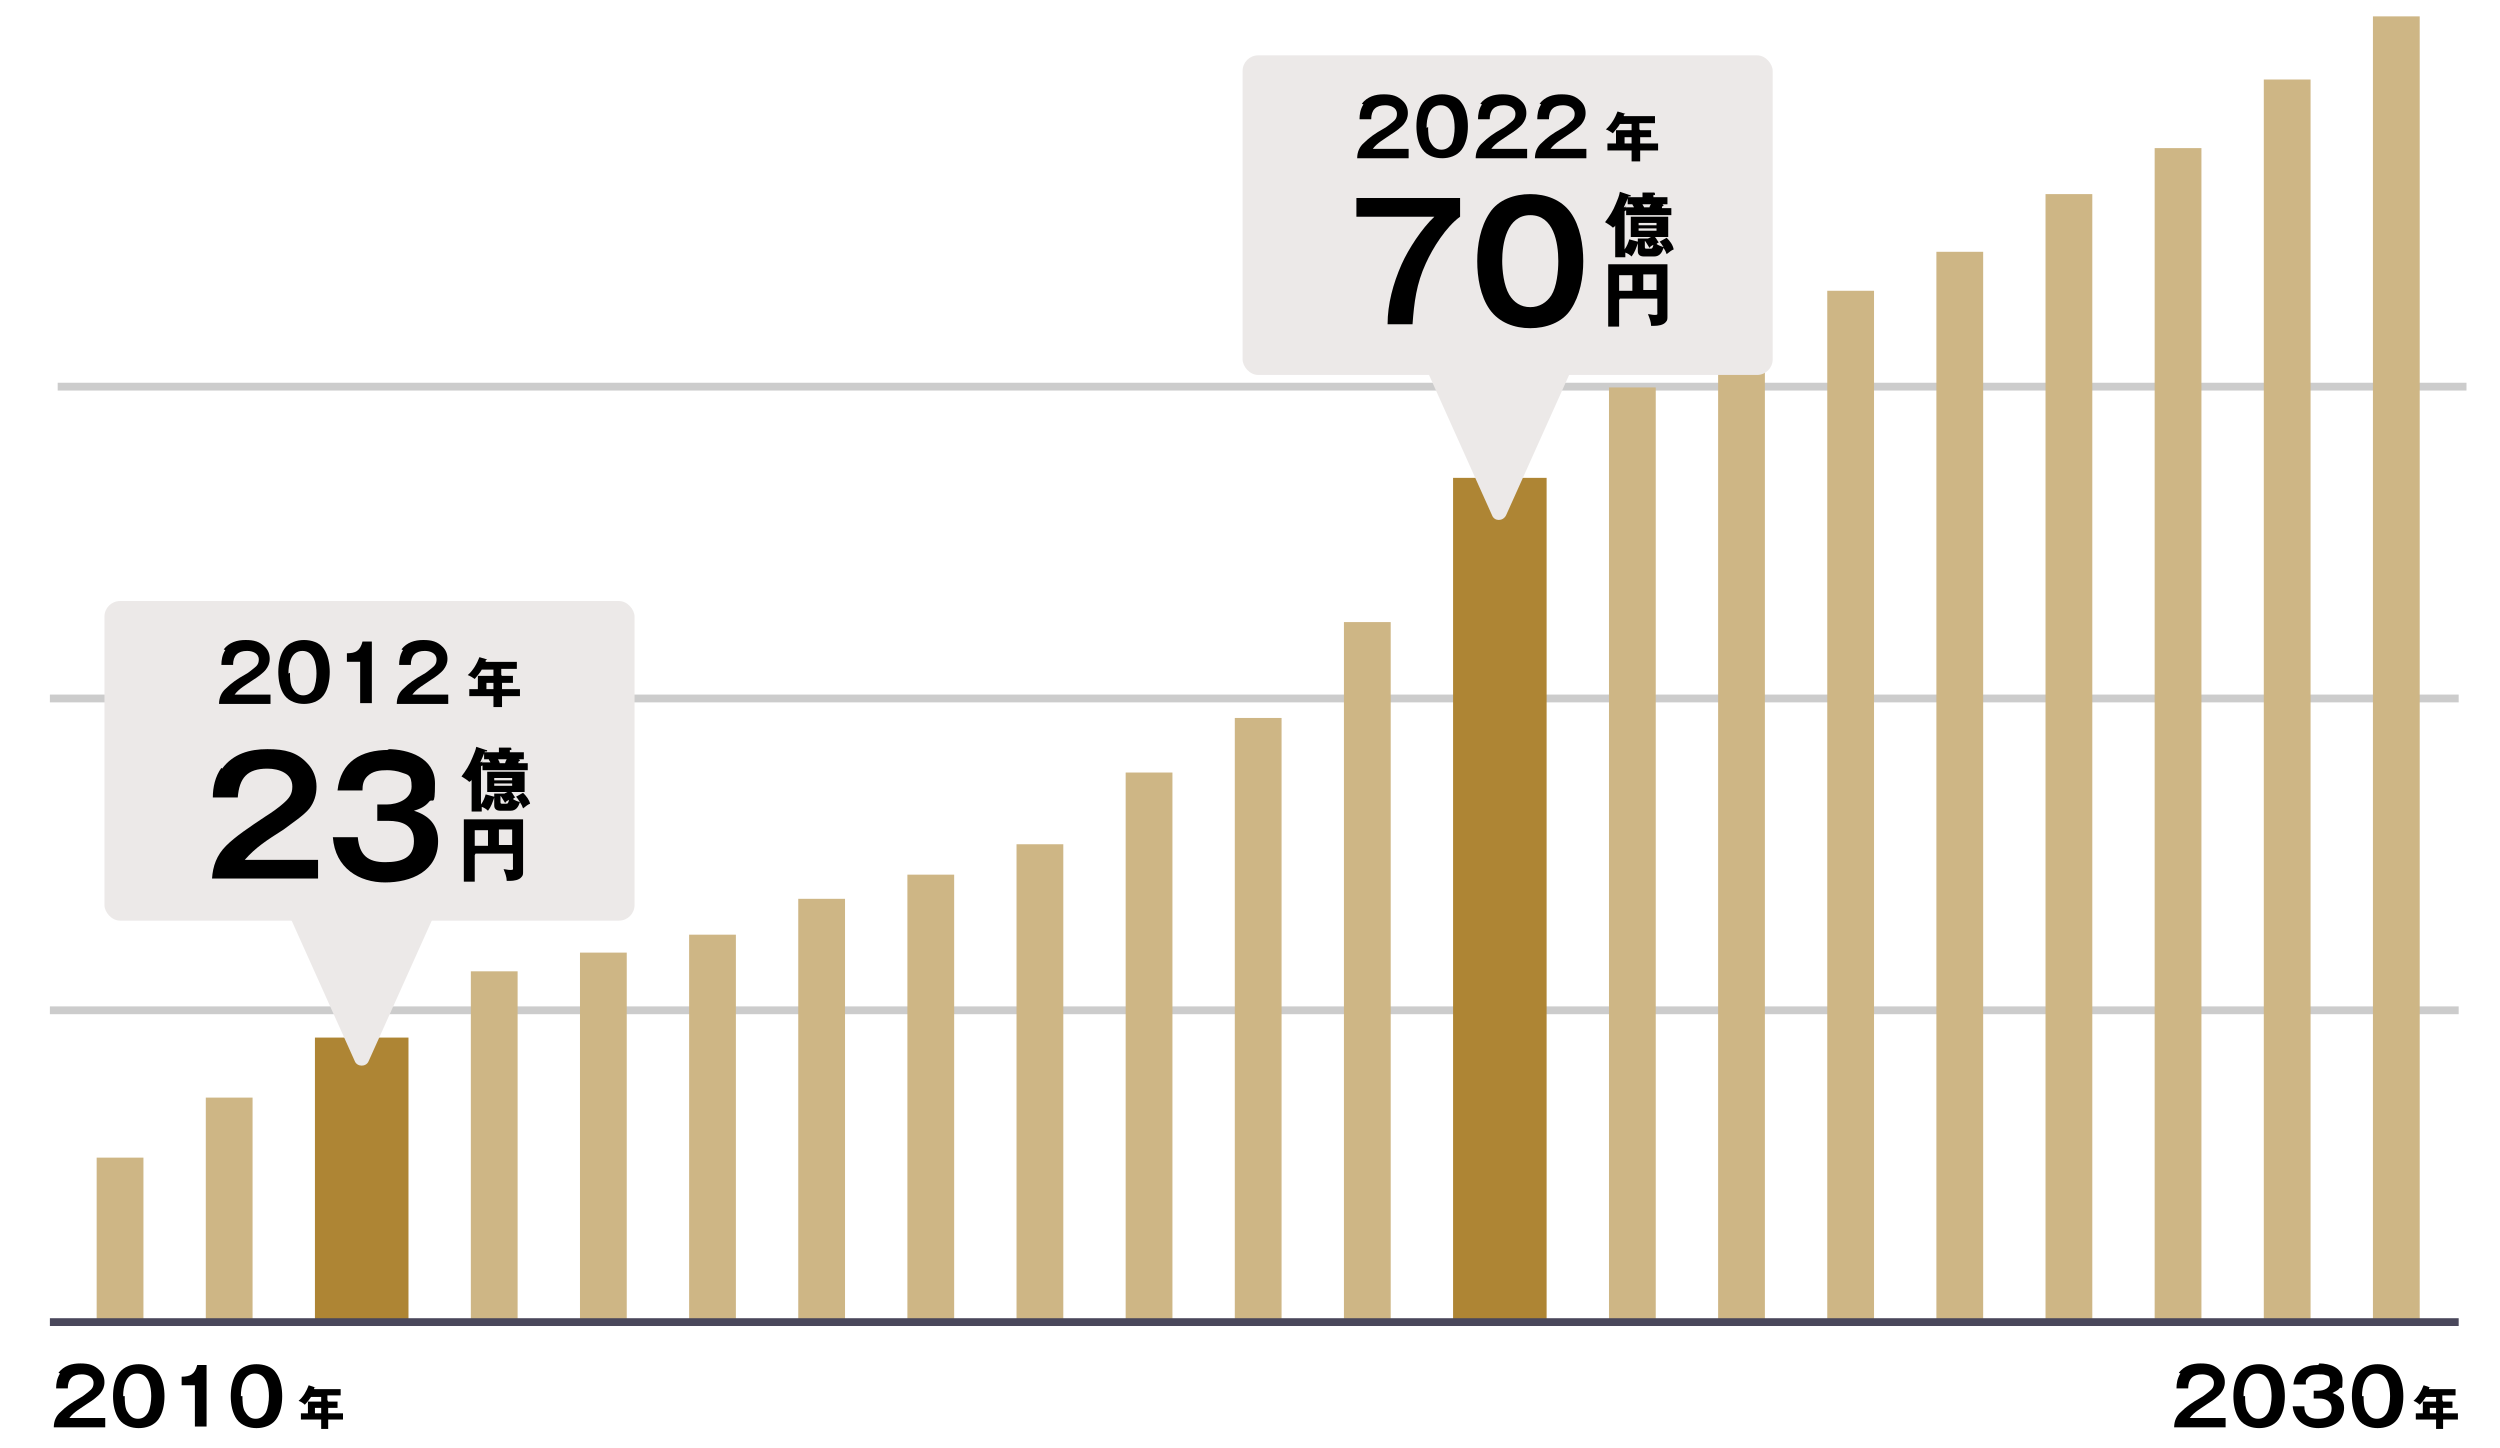<?xml version="1.0" encoding="UTF-8"?>
<svg xmlns="http://www.w3.org/2000/svg" version="1.1" viewBox="0 0 320.7 185.8">
  <defs>
    <style>
      .cls-1 {
        stroke: #ccc;
      }

      .cls-1, .cls-2 {
        fill: none;
        stroke-miterlimit: 10;
      }

      .cls-3 {
        fill: #ceb685;
      }

      .cls-4 {
        fill: #ae8534;
      }

      .cls-5 {
        isolation: isolate;
      }

      .cls-2 {
        stroke: #49475b;
      }

      .cls-6 {
        fill: #ece9e8;
      }
    </style>
  </defs>
  <!-- Generator: Adobe Illustrator 28.6.0, SVG Export Plug-In . SVG Version: 1.2.0 Build 709)  -->
  <g>
    <g id="a">
      <line class="cls-1" x1="6.4" y1="129.6" x2="315.4" y2="129.6"/>
      <line class="cls-1" x1="6.4" y1="89.6" x2="315.4" y2="89.6"/>
      <line class="cls-1" x1="7.4" y1="49.6" x2="316.4" y2="49.6"/>
      <rect class="cls-3" x="304.4" y="2.1" width="6" height="167.2"/>
      <rect class="cls-3" x="290.4" y="10.2" width="6" height="159.1"/>
      <rect class="cls-3" x="276.4" y="19" width="6" height="150.3"/>
      <rect class="cls-3" x="262.4" y="24.9" width="6" height="144.4"/>
      <rect class="cls-3" x="248.4" y="32.3" width="6" height="137"/>
      <rect class="cls-3" x="234.4" y="37.3" width="6" height="132"/>
      <rect class="cls-3" x="220.4" y="44.3" width="6" height="125.1"/>
      <rect class="cls-3" x="206.4" y="49.7" width="6" height="119.7"/>
      <rect class="cls-4" x="186.4" y="61.3" width="12" height="108.1"/>
      <rect class="cls-3" x="172.4" y="79.8" width="6" height="89.5"/>
      <rect class="cls-3" x="158.4" y="92.1" width="6" height="77.2"/>
      <rect class="cls-3" x="144.4" y="99.1" width="6" height="70.2"/>
      <rect class="cls-3" x="130.4" y="108.3" width="6" height="61"/>
      <rect class="cls-3" x="116.4" y="112.2" width="6" height="57.1"/>
      <rect class="cls-3" x="102.4" y="115.3" width="6" height="54"/>
      <rect class="cls-3" x="88.4" y="119.9" width="6" height="49.4"/>
      <rect class="cls-3" x="74.4" y="122.2" width="6" height="47.1"/>
      <rect class="cls-3" x="60.4" y="124.6" width="6" height="44.8"/>
      <rect class="cls-4" x="40.4" y="133.1" width="12" height="37"/>
      <rect class="cls-3" x="26.4" y="140.8" width="6" height="28.6"/>
      <rect class="cls-3" x="12.4" y="148.5" width="6" height="20.8"/>
      <line class="cls-2" x1="6.4" y1="169.6" x2="315.4" y2="169.6"/>
      <rect class="cls-6" x="13.4" y="77.1" width="68" height="41" rx="2" ry="2"/>
      <path class="cls-6" d="M45.5,136.1l-10.6-23.6c-.3-.7.2-1.4.9-1.4h21.2c.7,0,1.2.8.9,1.4l-10.6,23.6c-.3.8-1.5.8-1.8,0Z"/>
      <rect class="cls-6" x="159.4" y="7.1" width="68" height="41" rx="2" ry="2"/>
      <path class="cls-6" d="M191.4,66.1l-10.6-23.6c-.3-.7.2-1.4.9-1.4h21.2c.7,0,1.2.8.9,1.4l-10.6,23.6c-.4.8-1.5.8-1.8,0Z"/>
      <g>
        <g class="cls-5">
          <g class="cls-5">
            <path d="M7.5,176.1c.7-.9,1.7-1.2,2.8-1.2s1.8.2,2.5.9c.4.4.6.9.6,1.5s-.2,1-.5,1.4c-.3.4-1.1,1-1.6,1.3-1,.7-1.8,1.1-2.4,1.9h4.6v1.2h-6.6c0-.8.3-1.5.9-2,.6-.6,1.4-1.2,2.5-1.8.4-.2.7-.5,1.1-.8.4-.3.6-.6.6-1.1,0-.8-.8-1.1-1.5-1.1-1.2,0-1.8.6-1.8,1.8h-1.5c0-.6.1-1.3.5-1.9Z"/>
            <path d="M20.3,176.1c.6.8.8,2,.8,3s-.2,2.2-.8,3c-.6.8-1.6,1.1-2.5,1.1s-1.9-.3-2.5-1.1c-.6-.8-.8-2-.8-3s.2-2.2.8-3c.6-.8,1.6-1.1,2.5-1.1s2,.3,2.5,1.1ZM16,179.1c0,.6,0,1.6.4,2.1.3.5.7.8,1.3.8s1-.3,1.3-.8c.3-.6.4-1.5.4-2.1,0-1.2-.3-2.9-1.8-2.9s-1.8,1.7-1.8,2.9Z"/>
            <path d="M26.5,183h-1.5v-5.3h-1.7v-1.1c1.1,0,1.7-.3,2-1.5h1.2v7.9Z"/>
            <path d="M35.4,176.1c.6.8.8,2,.8,3s-.2,2.2-.8,3c-.6.8-1.6,1.1-2.5,1.1s-1.9-.3-2.5-1.1c-.6-.8-.8-2-.8-3s.2-2.2.8-3c.6-.8,1.6-1.1,2.5-1.1s2,.3,2.5,1.1ZM31.1,179.1c0,.6,0,1.6.4,2.1.3.5.7.8,1.3.8s1-.3,1.3-.8c.3-.6.4-1.5.4-2.1,0-1.2-.3-2.9-1.8-2.9s-1.8,1.7-1.8,2.9Z"/>
          </g>
        </g>
        <g class="cls-5">
          <g class="cls-5">
            <path d="M42.1,179.8h1.2v.8h-1.2v.7h1.9v.8h-1.9v1.2h-.9v-1.2h-2.6v-.8h.9v-1.5h1.7v-.6h-1.3c-.2.3-.5.7-.8,1-.2-.2-.5-.4-.8-.5.6-.5,1-1.2,1.3-2l.9.3s0,0,0,0c0,0,0,0-.2,0,0,0,0,.1,0,.2h3.4v.8h-1.7v.6ZM40.4,180.6v.7h.8v-.7h-.8Z"/>
          </g>
        </g>
      </g>
      <g>
        <g class="cls-5">
          <g class="cls-5">
            <path d="M279.5,176.1c.7-.9,1.7-1.2,2.8-1.2s1.8.2,2.5.9c.4.4.6.9.6,1.5s-.2,1-.5,1.4c-.3.4-1.1,1-1.6,1.3-1,.7-1.8,1.1-2.4,1.9h4.6v1.2h-6.6c0-.8.3-1.5.9-2,.6-.6,1.4-1.2,2.5-1.8.4-.2.7-.5,1.1-.8.4-.3.6-.6.6-1.1,0-.8-.8-1.1-1.5-1.1-1.2,0-1.8.6-1.8,1.8h-1.5c0-.6.1-1.3.5-1.9Z"/>
            <path d="M292.3,176.1c.6.8.8,2,.8,3s-.2,2.2-.8,3c-.6.8-1.6,1.1-2.5,1.1s-1.9-.3-2.5-1.1c-.6-.8-.8-2-.8-3s.2-2.2.8-3c.6-.8,1.6-1.1,2.5-1.1s2,.3,2.5,1.1ZM288,179.1c0,.6,0,1.6.4,2.1.3.5.7.8,1.3.8s1-.3,1.3-.8c.3-.6.4-1.5.4-2.1,0-1.2-.3-2.9-1.8-2.9s-1.8,1.7-1.8,2.9Z"/>
            <path d="M297.5,174.9c1.3,0,3,.5,3,2.1s-.1.8-.4,1.1c-.2.3-.6.4-.9.6.9.3,1.5.9,1.5,1.9,0,1.9-1.7,2.6-3.3,2.6s-3.1-.9-3.3-2.8h1.5c0,1.1.6,1.6,1.7,1.6s1.8-.3,1.8-1.3-.8-1.3-1.6-1.3h-.7v-1h.6c.7,0,1.5-.3,1.5-1.1s-.2-.8-.6-.9c-.2-.1-.6-.1-.9-.1-.5,0-.9,0-1.3.4s-.3.5-.3.9h-1.6c.2-1.8,1.5-2.5,3.2-2.5Z"/>
            <path d="M307.5,176.1c.6.8.8,2,.8,3s-.2,2.2-.8,3c-.6.8-1.6,1.1-2.5,1.1s-1.9-.3-2.5-1.1c-.6-.8-.8-2-.8-3s.2-2.2.8-3c.6-.8,1.6-1.1,2.5-1.1s2,.3,2.5,1.1ZM303.2,179.1c0,.6,0,1.6.4,2.1.3.5.7.8,1.3.8s1-.3,1.3-.8c.3-.6.4-1.5.4-2.1,0-1.2-.3-2.9-1.8-2.9s-1.8,1.7-1.8,2.9Z"/>
          </g>
        </g>
        <g class="cls-5">
          <path d="M313.4,179.8h1.2v.8h-1.2v.7h1.9v.8h-1.9v1.2h-.9v-1.2h-2.6v-.8h.9v-1.5h1.7v-.6h-1.3c-.2.3-.5.7-.8,1-.2-.2-.5-.4-.8-.5.6-.5,1-1.2,1.3-2l.9.3s0,0,0,0c0,0,0,0-.2,0,0,0,0,.1,0,.2h3.4v.8h-1.7v.6ZM311.7,180.6v.7h.8v-.7h-.8Z"/>
        </g>
      </g>
      <g>
        <path d="M28.7,83.3c.7-.9,1.7-1.2,2.8-1.2s1.8.2,2.5.9c.4.4.6.9.6,1.5s-.2,1-.5,1.4c-.3.4-1.1,1-1.6,1.3-1,.7-1.8,1.1-2.4,1.9h4.6v1.2h-6.6c0-.8.3-1.5.9-2,.6-.6,1.4-1.2,2.5-1.8.4-.2.7-.5,1.1-.8.4-.3.6-.6.6-1.1,0-.8-.8-1.1-1.5-1.1-1.2,0-1.8.6-1.8,1.8h-1.5c0-.6.1-1.3.5-1.9Z"/>
        <path d="M41.5,83.2c.6.8.8,2,.8,3s-.2,2.2-.8,3c-.6.8-1.6,1.1-2.5,1.1s-1.9-.3-2.5-1.1c-.6-.8-.8-2-.8-3s.2-2.2.8-3c.6-.8,1.6-1.1,2.5-1.1s2,.3,2.5,1.1ZM37.2,86.3c0,.6,0,1.6.4,2.1.3.5.7.8,1.3.8s1-.3,1.3-.7c.3-.6.4-1.5.4-2.1,0-1.2-.3-2.9-1.8-2.9s-1.8,1.7-1.8,2.9Z"/>
        <path d="M47.7,90.2h-1.5v-5.3h-1.7v-1.1c1.1,0,1.7-.3,2-1.5h1.2v7.9Z"/>
        <path d="M51.5,83.3c.7-.9,1.7-1.2,2.8-1.2s1.8.2,2.5.9c.4.4.6.9.6,1.5s-.2,1-.5,1.4c-.3.4-1.1,1-1.6,1.3-1,.7-1.8,1.1-2.4,1.9h4.6v1.2h-6.6c0-.8.3-1.5.9-2,.6-.6,1.4-1.2,2.5-1.8.4-.2.7-.5,1.1-.8.4-.3.6-.6.6-1.1,0-.8-.8-1.1-1.5-1.1-1.2,0-1.8.6-1.8,1.8h-1.5c0-.6.1-1.3.5-1.9Z"/>
        <path d="M64.4,86.7h1.4v.9h-1.4v.8h2.3v.9h-2.3v1.4h-1.1v-1.4h-3.1v-.9h1.1v-1.7h2v-.8h-1.5c-.2.4-.6.8-.9,1.2-.3-.2-.6-.4-.9-.5.7-.6,1.2-1.5,1.5-2.3l1,.3s0,0,0,0c0,0,0,0-.2.1,0,0,0,.2,0,.2h4v.9h-2v.8ZM62.4,87.6v.8h.9v-.8h-.9Z"/>
      </g>
      <g>
        <path d="M174.7,13.3c.7-.9,1.7-1.2,2.8-1.2s1.8.2,2.5.9c.4.4.6.9.6,1.5s-.2,1-.5,1.4c-.3.4-1.1,1-1.6,1.3-1,.7-1.8,1.1-2.4,1.9h4.6v1.2h-6.6c0-.8.3-1.5.9-2,.6-.6,1.4-1.2,2.5-1.8.4-.2.7-.5,1.1-.8.4-.3.6-.6.6-1.1,0-.8-.8-1.1-1.5-1.1-1.2,0-1.8.6-1.8,1.8h-1.5c0-.6.1-1.3.5-1.9Z"/>
        <path d="M187.5,13.2c.6.8.8,2,.8,3s-.2,2.2-.8,3c-.6.8-1.6,1.1-2.5,1.1s-1.9-.3-2.5-1.1c-.6-.8-.8-2-.8-3s.2-2.2.8-3c.6-.8,1.6-1.1,2.5-1.1s2,.3,2.5,1.1ZM183.2,16.3c0,.6,0,1.6.4,2.1.3.5.7.8,1.3.8s1-.3,1.3-.7c.3-.6.4-1.5.4-2.1,0-1.2-.3-2.9-1.8-2.9s-1.8,1.7-1.8,2.9Z"/>
        <path d="M189.9,13.3c.7-.9,1.7-1.2,2.8-1.2s1.8.2,2.5.9c.4.4.6.9.6,1.5s-.2,1-.5,1.4c-.3.4-1.1,1-1.6,1.3-1,.7-1.8,1.1-2.4,1.9h4.6v1.2h-6.6c0-.8.3-1.5.9-2,.6-.6,1.4-1.2,2.5-1.8.4-.2.7-.5,1.1-.8.4-.3.6-.6.6-1.1,0-.8-.8-1.1-1.5-1.1-1.2,0-1.8.6-1.8,1.8h-1.5c0-.6.1-1.3.5-1.9Z"/>
        <path d="M197.5,13.3c.7-.9,1.7-1.2,2.8-1.2s1.8.2,2.5.9c.4.4.6.9.6,1.5s-.2,1-.5,1.4c-.3.4-1.1,1-1.6,1.3-1,.7-1.8,1.1-2.4,1.9h4.6v1.2h-6.6c0-.8.3-1.5.9-2,.6-.6,1.4-1.2,2.5-1.8.4-.2.8-.5,1.1-.8.4-.3.6-.6.6-1.1,0-.8-.8-1.1-1.5-1.1-1.2,0-1.8.6-1.8,1.8h-1.5c0-.6.1-1.3.5-1.9Z"/>
        <path d="M210.4,16.7h1.4v.9h-1.4v.8h2.3v.9h-2.3v1.4h-1.1v-1.4h-3.1v-.9h1.1v-1.7h2v-.8h-1.5c-.2.4-.6.8-.9,1.2-.3-.2-.6-.4-.9-.5.7-.6,1.2-1.5,1.5-2.3l1,.3s0,0,0,0c0,0,0,0-.2.1,0,0,0,.2,0,.2h4v.9h-2v.8ZM208.4,17.6v.8h.9v-.8h-.9Z"/>
      </g>
      <g>
        <g>
          <path d="M28.5,98.6c1.4-1.9,3.5-2.5,5.8-2.5s3.8.4,5.1,1.8c.8.8,1.2,1.9,1.2,3s-.3,2-.9,2.8c-.7.9-2.4,2-3.3,2.7-2.2,1.4-3.6,2.3-5,3.9h9.4v2.4h-13.6c.1-1.6.6-3,1.8-4.2,1.2-1.2,3-2.4,5.1-3.8.8-.5,1.5-1,2.2-1.6.8-.7,1.2-1.2,1.2-2.2,0-1.7-1.7-2.3-3.2-2.3-2.6,0-3.6,1.2-3.8,3.7h-3.2c0-1.3.3-2.7,1.1-3.8Z"/>
          <path d="M49.7,96.1c2.7,0,6.1,1.1,6.1,4.4s-.3,1.7-.8,2.4c-.5.6-1.2.9-1.9,1.1,1.9.6,3.1,1.8,3.1,3.9,0,3.9-3.5,5.3-6.8,5.3s-6.4-1.8-6.7-5.8h3.2c.2,2.3,1.3,3.2,3.5,3.2s3.7-.6,3.7-2.7-1.6-2.6-3.3-2.6h-1.4v-2.1h1.2c1.4,0,3.2-.7,3.2-2.3s-.5-1.5-1.3-1.8c-.5-.2-1.3-.3-1.8-.3-1,0-1.9.1-2.6.8-.5.5-.6,1.1-.6,1.8h-3.2c.4-3.7,3-5.2,6.6-5.2Z"/>
        </g>
        <g>
          <path d="M61.6,97.8h1.3c0-.1-.2-.3-.2-.4h.6c0,0-1.2,0-1.2,0v-.9h1.9v-.6h1.5c0,0,.1,0,.1.2s0,.1-.2.1v.3h1.8v.9h-1.4.7c.1,0,.2.1.2.2,0,0,0,0-.2.1,0,0,0,.1,0,.2h1.2v.9h-5.8v-.6s-.1,0-.2.1v4.9c.3-.4.5-.9.6-1.3l1.1.3v-.4h1.3c0,0,0,0,0,0l.4-.2h-2.6v-2.6h4.8v2.6h-1.7c.2.2.3.5.5.7-.1,0-.2.1-.3.2.3.2.6.3.9.4-.2-.3-.3-.5-.5-.7l.9-.5c.4.4.8.9.9,1.4-.3.1-.5.3-.9.6-.1-.3-.2-.5-.4-.8-.2.6-.5,1.1-1.2,1.1h-1.3c-.5,0-.8-.2-.8-.7v-1s0,0,0,0c-.2.6-.4,1.2-.8,1.7-.2-.2-.5-.4-.8-.5v.6h-1.3v-4.1c0,.1-.1.2-.3.3-.3-.3-.7-.5-1-.7.6-.8,1-1.4,1.4-2.4.2-.5.4-.9.5-1.4l1.2.4c0,0,.2,0,.2.1s0,.1-.2.1,0,0-.1,0c-.2.5-.4,1-.6,1.4h.1c0,0,.2,0,.2.1v-.2ZM65.7,99.8h-2.3v.3h2.3v-.3ZM63.4,100.5v.3h2.3v-.3h-2.3ZM65,97.4h-1.1c0,.1.2.3.2.5h.7c0-.1.1-.3.2-.5ZM64.2,102.1v.8c0,.2.1.2.2.2h.5c.2,0,.3,0,.4-.5-.2.1-.4.2-.5.4-.2-.3-.3-.5-.5-.8h0Z"/>
          <path d="M60.9,109.7v3.4h-1.4v-8h7.6v6.7c0,.3,0,.5-.2.7-.3.4-1,.5-1.5.5s-.3,0-.4,0c0-.5-.2-1-.4-1.5.3,0,.5.1.9.1s.3-.1.3-.4v-1.7h-4.8ZM62.6,106.5h-1.7v2h1.7v-2ZM65.7,108.4v-2h-1.7v2h1.7Z"/>
        </g>
      </g>
      <g>
        <g>
          <path d="M187.3,25.4v2.4c-1.8,1.3-3.5,4-4.4,6-1.2,2.6-1.5,5-1.7,7.8h-3.2c0-2.6.7-5.2,1.8-7.7.9-2,2.6-4.6,4.2-6.1h-10v-2.4h13.2Z"/>
          <path d="M201.5,27.3c1.2,1.7,1.6,4.1,1.6,6.2s-.4,4.4-1.6,6.2c-1.1,1.7-3.2,2.4-5.2,2.4s-4-.7-5.2-2.4c-1.2-1.7-1.6-4.1-1.6-6.2s.4-4.4,1.6-6.2c1.1-1.7,3.2-2.4,5.2-2.4s4,.7,5.2,2.4ZM192.7,33.4c0,1.3.2,3.2.9,4.4.6,1,1.5,1.6,2.7,1.6s2.1-.6,2.7-1.5c.7-1.1.9-3.1.9-4.4,0-2.4-.6-5.9-3.6-5.9s-3.6,3.6-3.6,5.9Z"/>
        </g>
        <g>
          <path d="M208.3,26.6h1.3c0-.1-.2-.3-.2-.4h.6c0,0-1.2,0-1.2,0v-.9h1.9v-.6h1.5c0,0,.1,0,.1.2s0,.1-.2.1v.3h1.8v.9h-1.4.7c.1,0,.2.1.2.2,0,0,0,0-.2.1,0,0,0,.1,0,.2h1.2v.9h-5.8v-.6s-.1,0-.2.1v4.9c.3-.4.5-.9.6-1.3l1.1.3v-.4h1.3c0,0,0,0,0,0l.4-.2h-2.6v-2.6h4.8v2.6h-1.7c.2.2.3.5.5.7-.1,0-.2.1-.3.2.3.2.6.3.9.4-.2-.3-.3-.5-.5-.7l.9-.5c.4.4.8.9.9,1.5-.3.1-.5.3-.9.6-.1-.3-.2-.5-.4-.8-.2.6-.5,1.1-1.2,1.1h-1.3c-.5,0-.8-.2-.8-.7v-1s0,0,0,0c-.2.6-.4,1.2-.8,1.7-.2-.2-.5-.4-.8-.5v.6h-1.3v-4.1c0,.1-.1.2-.3.3-.3-.3-.7-.5-1-.7.6-.8,1-1.4,1.4-2.4.2-.5.4-.9.5-1.5l1.2.4c0,0,.2,0,.2.1s0,.1-.2.1,0,0-.1,0c-.2.5-.4,1-.6,1.4h.1c0,0,.2,0,.2.1v-.2ZM212.5,28.6h-2.3v.3h2.3v-.3ZM210.2,29.3v.3h2.3v-.3h-2.3ZM211.8,26.2h-1.1c0,.1.2.3.2.4h.7c0-.1.1-.3.2-.4ZM211,30.9v.8c0,.2.1.2.2.2h.5c.2,0,.3,0,.4-.5-.2.1-.4.2-.5.4-.2-.3-.3-.5-.5-.8h0Z"/>
          <path d="M207.7,38.5v3.4h-1.4v-8h7.6v6.7c0,.3,0,.5-.2.7-.3.4-1,.5-1.5.5s-.3,0-.4,0c0-.5-.2-1-.4-1.5.3,0,.5.1.9.1s.3-.1.3-.4v-1.7h-4.8ZM209.4,35.3h-1.7v2h1.7v-2ZM212.5,37.2v-2h-1.7v2h1.7Z"/>
        </g>
      </g>
    </g>
  </g>
</svg>